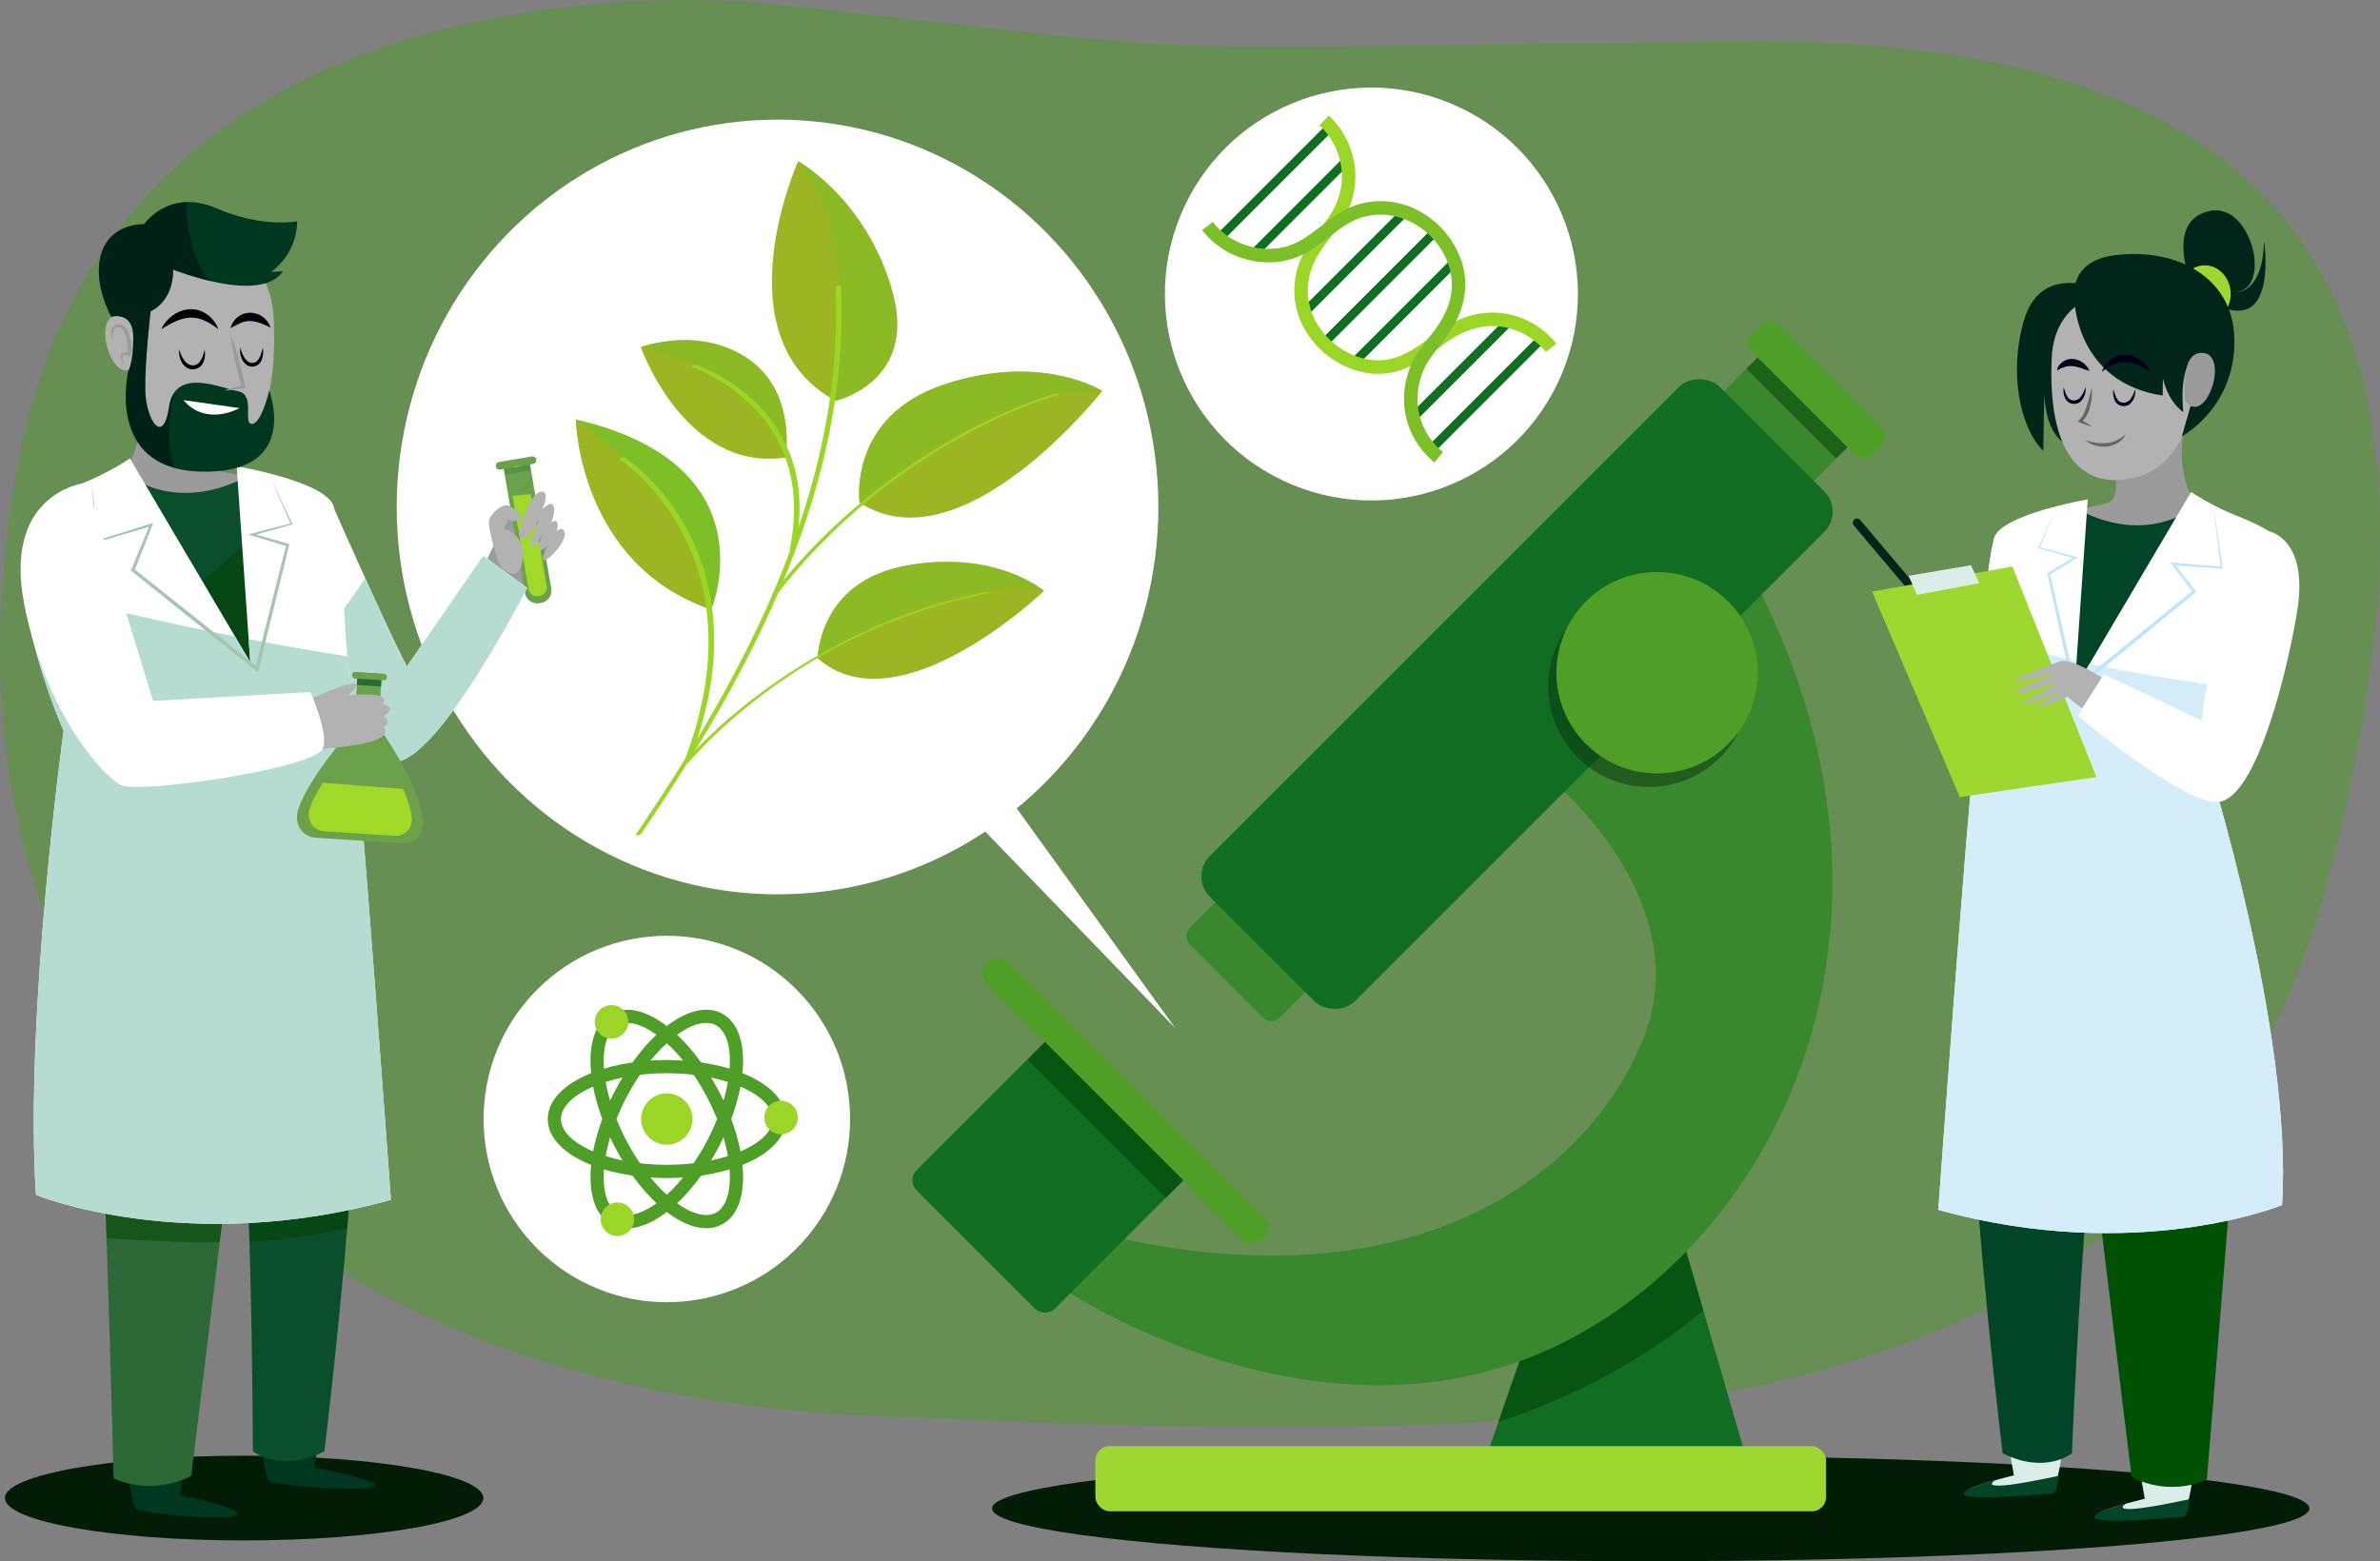 <?xml version="1.0" encoding="UTF-8"?> <svg xmlns="http://www.w3.org/2000/svg" id="_Слой_1" data-name="Слой 1" viewBox="0 0 575 377.25"><rect x="0" y="0" width="575" height="377.25" fill="#808080" stroke="none"/><defs><style> .cls-1 { fill: #9bd527; } .cls-1, .cls-2, .cls-3, .cls-4, .cls-5, .cls-6, .cls-7, .cls-8, .cls-9, .cls-10, .cls-11, .cls-12, .cls-13, .cls-14, .cls-15, .cls-16, .cls-17, .cls-18, .cls-19, .cls-20, .cls-21, .cls-22, .cls-23, .cls-24, .cls-25, .cls-26, .cls-27, .cls-28, .cls-29, .cls-30, .cls-31, .cls-32, .cls-33, .cls-34, .cls-35, .cls-36 { stroke-width: 0px; } .cls-2 { fill: #005106; } .cls-3 { opacity: .4; } .cls-3, .cls-27 { fill: #000008; } .cls-4 { fill: #004202; } .cls-4, .cls-6, .cls-18, .cls-21, .cls-22, .cls-25 { opacity: .5; } .cls-5, .cls-25 { fill: #4e9e27; } .cls-6, .cls-24 { fill: #024427; } .cls-7 { fill: #9b9b9b; } .cls-8 { fill: #9bb622; } .cls-9, .cls-18 { fill: #7dbf27; } .cls-10 { fill: #9ed72f; } .cls-11 { fill: #012519; } .cls-12 { fill: #bde4ff; } .cls-13 { fill: #9bd526; } .cls-14 { fill: #6aa14a; } .cls-15 { fill: #b2b2b2; } .cls-16 { fill: #106d22; } .cls-17 { fill: #666; } .cls-19 { fill: #0a4e2b; } .cls-20 { fill: #39882d; } .cls-21 { fill: #003d02; } .cls-22 { fill: #0a330e; } .cls-23 { fill: #003d24; opacity: .15; } .cls-26 { fill: #a5c6ad; } .cls-28 { fill: #a0d927; } .cls-29 { fill: #2c6937; } .cls-30 { fill: #b6dcd1; } .cls-31 { fill: #003720; } .cls-32 { fill: #000018; } .cls-33 { fill: #fff; } .cls-34 { fill: #daede8; } .cls-35 { fill: #d4edf8; } .cls-36 { fill: #031c05; } </style></defs><path class="cls-25" d="M188.08,1.05S29.32-18.48,4.52,110.94c-24.8,129.42,53.75,224.66,205.89,231.17,152.14,6.51,315.03,14.65,352.24-130.24,27.73-107.97,19.85-203.5-141.39-201.87s-114.93,4.07-233.17-8.95h0Z"></path><ellipse class="cls-36" cx="398.81" cy="364.5" rx="159.13" ry="12.75"></ellipse><polygon class="cls-16" points="374.46 307.74 359.17 351.77 421.73 351.77 405.97 297.54 374.46 307.74"></polygon><path class="cls-21" d="M411.52,316.64l-5.55-19.1-28.2,9.12c-1.41,1.4-2.87,2.78-4.39,4.16l-11.39,32.79c12.9-4.27,32.36-12.5,49.53-26.98h0Z"></path><rect class="cls-10" x="264.63" y="349.45" width="176.56" height="15.75" rx="3.48" ry="3.48"></rect><path class="cls-20" d="M375.11,188.77s35.72,29.16,21.63,62.92c-14.09,33.75-57.02,64.23-130.42,46.53l-10.16,12.78s57.35,39,113.38,17.04c56.04-21.96,99.29-99.95,54.72-187.11-44.56-87.17-49.16,47.84-49.16,47.84h0Z"></path><path class="cls-16" d="M254.92,316.17c-1.36,1.36-3.56,1.36-4.92,0l-28.51-28.51c-1.36-1.36-1.36-3.56,0-4.92l32.11-32.11c1.36-1.36,3.56-1.36,4.92,0l28.51,28.51c1.36,1.36,1.36,3.56,0,4.92l-32.11,32.11Z"></path><path class="cls-21" d="M281.63,289.46l5.41-5.41c1.36-1.36,1.36-3.56,0-4.92l-28.51-28.51c-1.36-1.36-3.56-1.36-4.92,0l-5.41,5.41,33.42,33.42h0Z"></path><rect class="cls-5" x="268.17" y="218.79" width="7.42" height="94.31" rx="3.48" ry="3.48" transform="translate(-108.42 270.14) rotate(-45)"></rect><path class="cls-20" d="M309.18,245.91c-1.12,1.12-2.94,1.12-4.07,0l-17.63-17.63c-1.12-1.12-1.12-2.94,0-4.07l139.59-140.28c1.12-1.12,2.94-1.12,4.07,0l17.63,17.63c1.12,1.12,1.12,2.94,0,4.07l-139.59,140.28Z"></path><path class="cls-21" d="M443.62,110.78l5.15-5.15c1.12-1.12,1.12-2.94,0-4.07l-17.63-17.63c-1.12-1.12-2.94-1.12-4.07,0l-5.15,5.15,21.71,21.71h0Z"></path><rect class="cls-5" x="434.33" y="73.64" width="9.21" height="41.05" rx="2.88" ry="2.88" transform="translate(61.98 337.95) rotate(-45)"></rect><rect class="cls-16" x="279.39" y="142.92" width="174.24" height="49.58" rx="6.95" ry="6.95" transform="translate(-11.24 308.28) rotate(-45)"></rect><path class="cls-22" d="M381.17,148.63c-9.5,9.5-9.5,24.91,0,34.41,9.5,9.5,24.91,9.5,34.41,0,9.5-9.5,9.5-24.91,0-34.41-9.5-9.5-24.91-9.5-34.41,0Z"></path><path class="cls-5" d="M383.14,145.35c-9.5,9.5-9.5,24.91,0,34.41,9.5,9.5,24.91,9.5,34.41,0,9.5-9.5,9.5-24.91,0-34.41-9.5-9.5-24.91-9.5-34.41,0Z"></path><circle class="cls-33" cx="161.1" cy="270.4" r="44.27" transform="translate(-144.01 193.11) rotate(-45)"></circle><circle class="cls-13" cx="161.1" cy="270.4" r="6.2"></circle><path class="cls-5" d="M161.1,259.33c7.32,0,13.87,1.39,18.53,3.56,4.79,2.23,7.04,5,7.04,7.51h3.19c0-4.48-3.84-8.05-8.88-10.4-5.17-2.41-12.2-3.86-19.88-3.86v3.19ZM135.53,270.4c0-2.51,2.24-5.28,7.04-7.51,4.66-2.17,11.21-3.56,18.53-3.56v-3.19c-7.68,0-14.71,1.45-19.88,3.86-5.04,2.35-8.88,5.91-8.88,10.4h3.19ZM161.1,281.47c-7.32,0-13.87-1.39-18.53-3.56-4.79-2.23-7.04-5-7.04-7.51h-3.19c0,4.48,3.84,8.05,8.88,10.4,5.17,2.41,12.2,3.86,19.88,3.86v-3.19ZM186.67,270.4c0,2.51-2.24,5.28-7.04,7.51-4.66,2.17-11.21,3.56-18.53,3.56v3.19c7.68,0,14.71-1.45,19.88-3.86,5.04-2.35,8.88-5.91,8.88-10.4h-3.19Z"></path><path class="cls-5" d="M149.29,293.08c-2.23-1.16-3.64-4.43-3.41-9.71.22-5.14,2.02-11.59,5.4-18.09l-2.83-1.47c-3.55,6.81-5.51,13.72-5.76,19.42-.24,5.56,1.15,10.6,5.12,12.68l1.47-2.83ZM170.91,275.51c-3.38,6.49-7.64,11.66-11.72,14.8-4.19,3.22-7.68,3.93-9.91,2.78l-1.47,2.83c3.98,2.07,8.91.31,13.32-3.08,4.53-3.47,9.06-9.04,12.6-15.85l-2.83-1.47ZM172.9,247.71c2.23,1.16,3.64,4.43,3.41,9.71-.22,5.14-2.02,11.59-5.4,18.09l2.83,1.47c3.55-6.81,5.51-13.72,5.76-19.42.24-5.56-1.15-10.6-5.12-12.68l-1.47,2.83ZM151.28,265.28c3.38-6.49,7.64-11.66,11.72-14.8,4.19-3.22,7.68-3.93,9.91-2.78l1.47-2.83c-3.98-2.07-8.91-.31-13.32,3.08-4.53,3.47-9.06,9.04-12.6,15.85l2.83,1.47ZM148.55,294.49l-.74,1.41h0s.73-1.41.73-1.41ZM172.33,276.24l1.41.74h0s-1.41-.74-1.41-.74ZM173.64,246.3l.74-1.41h0s-.73,1.41-.73,1.41ZM149.86,264.55l-1.41-.74h0s1.41.74,1.41.74Z"></path><path class="cls-5" d="M174.38,295.9c3.98-2.07,5.37-7.12,5.12-12.68-.25-5.7-2.21-12.6-5.76-19.42l-2.83,1.47c3.38,6.5,5.18,12.95,5.4,18.09.23,5.28-1.19,8.55-3.41,9.71l1.47,2.83ZM148.45,276.98c3.55,6.81,8.08,12.38,12.6,15.85,4.41,3.39,9.34,5.14,13.32,3.08l-1.47-2.83c-2.23,1.16-5.72.44-9.91-2.78-4.08-3.13-8.33-8.3-11.72-14.8l-2.83,1.47ZM147.81,244.89c-3.98,2.07-5.37,7.12-5.12,12.68.25,5.7,2.21,12.6,5.76,19.42l2.83-1.47c-3.38-6.5-5.18-12.95-5.4-18.09-.23-5.28,1.19-8.55,3.41-9.71l-1.47-2.83ZM173.74,263.81c-3.55-6.81-8.08-12.38-12.6-15.85-4.41-3.39-9.34-5.14-13.32-3.08l1.47,2.83c2.23-1.16,5.72-.44,9.91,2.78,4.08,3.13,8.33,8.3,11.72,14.8l2.83-1.47ZM173.64,294.49l.73,1.41h0s-.74-1.41-.74-1.41ZM149.86,276.24l-1.41.74h0s1.41-.74,1.41-.74ZM148.55,246.3l-.73-1.41h0s.74,1.41.74,1.41ZM172.33,264.55l1.41-.74h0s-1.41.74-1.41.74Z"></path><circle class="cls-1" cx="147.75" cy="246.91" r="4.05" transform="translate(-60.55 48.4) rotate(-15.48)"></circle><circle class="cls-1" cx="188.69" cy="270.05" r="4.05" transform="translate(-12.04 8.83) rotate(-2.6)"></circle><path class="cls-1" d="M145.12,294.62c0,2.24,1.81,4.05,4.05,4.05s4.05-1.81,4.05-4.05-1.81-4.05-4.05-4.05-4.05,1.81-4.05,4.05Z"></path><circle class="cls-33" cx="331.33" cy="71.05" r="49.88" transform="translate(138.89 349.97) rotate(-67.5)"></circle><rect class="cls-16" x="289.68" y="42.86" width="36.97" height="2.13" transform="translate(59.2 230.77) rotate(-45)"></rect><rect class="cls-16" x="297.68" y="49.09" width="32.7" height="2.13" transform="translate(56.51 236.74) rotate(-45)"></rect><rect class="cls-16" x="310.92" y="62.3" width="32.7" height="2.13" transform="translate(51.05 249.97) rotate(-45)"></rect><rect class="cls-16" x="314.98" y="68.21" width="36.97" height="2.13" transform="translate(48.68 256.08) rotate(-45)"></rect><rect class="cls-16" x="322.98" y="74.34" width="32.7" height="2.13" transform="translate(46.06 262.03) rotate(-45)"></rect><rect class="cls-16" x="336.72" y="88.17" width="32.7" height="2.13" transform="translate(40.31 275.79) rotate(-45)"></rect><rect class="cls-16" x="340.78" y="93.97" width="36.97" height="2.13" transform="translate(38.03 281.87) rotate(-45)"></rect><path class="cls-13" d="M318.68,84.11c-1.27-1.27-2.39-2.7-3.31-4.26-3.36-5.7-3.56-12.4-.57-18.39,1.2-2.4,2.8-4.46,4.34-6.45.36-.46.71-.91,1.06-1.38,2.05-2.7,3.28-5.4,3.77-8.25.94-5.48-1.05-11.26-5.18-15.08l2.21-2.4c4.94,4.56,7.31,11.47,6.19,18.03-.58,3.38-2.02,6.54-4.39,9.67-.36.47-.72.94-1.08,1.41-1.52,1.95-2.95,3.8-4,5.91-2.49,4.98-2.32,10.55.46,15.28,2.9,4.92,8.09,8.3,13.56,8.82,5.79.55,10.24-2.78,14.94-6.32l.06-.04c5.43-4.08,11.01-5.74,16.56-4.93,5,.72,9.51,3.31,12.7,7.29l-2.54,2.04c-2.67-3.33-6.44-5.49-10.62-6.1-4.73-.68-9.35.73-14.14,4.31l-.06.04c-5,3.75-10.16,7.63-17.21,6.96-4.74-.45-9.3-2.7-12.75-6.15h0Z"></path><path class="cls-9" d="M292.05,57.47c-.58-.58-1.13-1.21-1.64-1.87l2.59-1.98c4.1,5.35,11.49,7.77,17.98,5.88,3.01-.88,5.48-2.78,8.09-4.79,2.56-1.97,5.2-4.01,8.49-5.13,5.47-1.86,11.54-1.06,16.63,2.19,4.5,2.86,7.85,7.35,9.2,12.31,1.52,5.58.22,11.48-3.75,17.07-.63.89-1.31,1.74-1.96,2.57-1.46,1.85-2.84,3.6-3.73,5.64-1.03,2.35-1.54,4.92-1.49,7.43.11,4.79,2.35,9.33,6.15,12.44l-2.07,2.52c-4.54-3.72-7.21-9.15-7.34-14.89-.07-2.98.54-6.03,1.76-8.82,1.06-2.42,2.64-4.42,4.16-6.35.63-.79,1.28-1.62,1.87-2.45,3.44-4.83,4.54-9.64,3.26-14.31-1.14-4.18-3.98-7.98-7.81-10.41-4.26-2.71-9.3-3.39-13.83-1.85-2.77.94-5.09,2.73-7.54,4.62-2.74,2.11-5.56,4.29-9.17,5.34-6.95,2.03-14.77-.08-19.85-5.16Z"></path><ellipse class="cls-33" cx="187.85" cy="122.51" rx="92.01" ry="93.6"></ellipse><polygon class="cls-33" points="200.61 162.22 283.95 248.46 211.19 147.57 200.61 162.22"></polygon><path class="cls-9" d="M171.85,147.3s14.69-34.96-32.71-45.94c0,0,.64,34.96,32.71,45.94Z"></path><path class="cls-8" d="M171.85,147.3s.77-22.95-32.71-45.94c0,0,.64,34.96,32.71,45.94Z"></path><path class="cls-8" d="M189.78,110.56s2.76-15.63-8.85-23.74c-11.88-8.29-26.13-2.94-26.13-2.94,0,0,10.68,30.27,34.97,26.68h0Z"></path><path class="cls-18" d="M189.78,110.56s2.76-15.63-8.85-23.74c-11.88-8.29-26.13-2.94-26.13-2.94,0,0,28.69,5.52,34.97,26.68h0Z"></path><path class="cls-8" d="M207.66,121.45s-2.94-20.89,20.59-28.61,38.06,1.63,38.06,1.63c0,0-33.79,43.14-58.66,26.98Z"></path><path class="cls-18" d="M207.66,121.45s-2.94-20.89,20.59-28.61,38.06,1.63,38.06,1.63c0,0-22.01-3.7-58.66,26.98Z"></path><path class="cls-8" d="M197.55,159.1s.03-18.65,21.58-22.48c21.55-3.83,33.11,6.16,33.11,6.16,0,0-34.94,33.55-54.69,16.32Z"></path><path class="cls-18" d="M197.55,159.1s.03-18.65,21.58-22.48c21.55-3.83,33.11,6.16,33.11,6.16,0,0-18.8-5.97-54.69,16.32Z"></path><path class="cls-8" d="M201.86,96.86s20.04-4.49,13.68-26.69-22.71-31.23-22.71-31.23c0,0-19.1,42.53,9.02,57.91Z"></path><path class="cls-18" d="M201.86,96.86s20.04-4.49,13.68-26.69c-6.35-22.2-22.71-31.23-22.71-31.23,0,0,15.56,17.14,9.02,57.91Z"></path><path class="cls-13" d="M201.86,69.46c.42,9.41-.12,18.85-1.54,28.15-1.4,9.16-3.62,18.19-6.48,27-2.88,8.89-6.4,17.57-10.38,26.03-3.96,8.42-8.36,16.62-13.07,24.65-4.7,8.02-9.71,15.86-14.9,23.58-.62.93-1.25,1.86-1.88,2.78-.15.22.49.17.54.17.27-.04.62-.14.78-.38,5.22-7.67,10.27-15.46,15.04-23.42,4.77-7.96,9.34-16.26,13.43-24.7,4.08-8.42,7.72-17.05,10.75-25.9,3.01-8.8,5.41-17.83,6.99-27s2.35-18.52,2.16-27.84c-.02-1.16-.06-2.32-.12-3.48-.01-.28-1.36-.04-1.34.36h0Z"></path><path class="cls-13" d="M254.99,95.11c-1.43.39-2.85.89-4.24,1.39-3.69,1.33-7.3,2.86-10.84,4.53-5.29,2.49-10.43,5.32-15.38,8.43-6.24,3.91-12.19,8.27-17.78,13.05-6.57,5.61-12.65,11.8-18.12,18.49-.72.88-1.44,1.78-2.14,2.68-.27.34,1.01.17,1.22-.09,5.35-6.86,11.32-13.24,17.82-19.04,5.59-4.98,11.55-9.54,17.82-13.62,5.02-3.27,10.24-6.24,15.62-8.87,3.68-1.8,7.44-3.44,11.28-4.87,1.12-.42,2.26-.82,3.4-1.19.1-.03.2-.06.29-.09.05-.01.1-.03.14-.04.17-.05-.16.05,0,0,.15-.04.3-.09.45-.14.17-.05.35-.1.52-.15.02,0,.04-.01.07-.02.13-.04.67-.18.61-.4s-.62-.07-.73-.04h0Z"></path><path class="cls-13" d="M149.69,111c1.19.77,2.29,1.7,3.35,2.63,2.74,2.41,5.22,5.13,7.39,8.06,3.11,4.19,5.6,8.82,7.38,13.71,2.28,6.26,3.36,12.92,3.37,19.58,0,8.8-1.82,17.52-4.71,25.81-.42,1.21-.87,2.41-1.34,3.61-.1.25,1.16-.05,1.32-.25.91-1.11,1.86-2.11,2.86-3.15,2.69-2.81,5.55-5.46,8.5-7.98,4.4-3.76,9.05-7.23,13.9-10.4,6.07-3.97,12.46-7.47,19.09-10.42,7.73-3.45,15.8-6.16,24.06-8.04,1.09-.25,2.19-.48,3.28-.7.13-.03.79-.16.79-.35,0-.21-.4-.13-.53-.1-8.61,1.73-17.04,4.3-25.15,7.67-6.98,2.9-13.73,6.39-20.14,10.4-5.17,3.23-10.14,6.8-14.84,10.68-3.27,2.69-6.41,5.54-9.37,8.56-.87.89-1.74,1.8-2.57,2.73-.38.42-.82.84-1.14,1.31-.01.02-.03.04-.04.06l1.32-.25c3.31-8.48,5.6-17.43,6.01-26.55.31-6.91-.49-13.87-2.59-20.47-1.64-5.14-4.05-10.03-7.13-14.46-2.21-3.18-4.77-6.14-7.62-8.76-.89-.82-1.81-1.61-2.77-2.34-.41-.32-.87-.74-1.34-.98-.02,0-.04-.03-.06-.04-.21-.14-.65.02-.86.09-.07.02-.59.24-.41.35h-.01Z"></path><path class="cls-13" d="M167.21,88.74s.04.01.05.02c.13.04-.03,0,.09.03.21.08.41.15.61.23.74.29,1.47.62,2.19.95,2.45,1.17,4.79,2.57,6.97,4.19,2.96,2.19,5.65,4.77,7.87,7.71,2.66,3.54,4.62,7.59,5.72,11.88,1.38,5.4,1.41,11.07.53,16.56-.13.85-.29,1.7-.47,2.54-.06.27,1.25.08,1.32-.25,1.19-5.7,1.52-11.62.38-17.35-.89-4.49-2.69-8.77-5.28-12.54-2.15-3.12-4.81-5.88-7.78-8.22-2.27-1.78-4.73-3.34-7.31-4.63-.81-.41-1.64-.79-2.48-1.13-.4-.17-.83-.38-1.26-.48-.02,0-.04-.01-.05-.02-.27-.09-.69.06-.94.17-.13.06-.45.24-.17.33h0Z"></path><path class="cls-11" d="M528.83,66.85s-5.19-13.56,4.9-15.86c10.09-2.31,15.28,18.45,6.63,19.61,0,0,6.34.29,6.63-12.4,0,0,3.46,22.49-11.25,15.57-14.71-6.92-6.92-6.92-6.92-6.92Z"></path><ellipse class="cls-10" cx="532.66" cy="71.03" rx="6.27" ry="6.92"></ellipse><path class="cls-11" d="M504.9,68.87c-.87.29-12.11-4.04-15.86,8.36-3.75,12.4-1.16,25.95,4.61,31.72l.29-18.17s-1.44,13.84,6.05,17.01c7.5,3.17,4.9-38.93,4.9-38.93h0Z"></path><path class="cls-7" d="M510.49,111.19s2.37,8.94-1.08,10.23c-3.45,1.29-10.7,1.69-11.56,3.13s18.96,8.33,38.5.72c0,0-11.04-1.79-8.98-20.18,2.03-18.16-16.87,6.1-16.87,6.1Z"></path><path class="cls-15" d="M513.26,70.31s-16.89-.79-17.59,16.44c-.93,22.83,7.16,31.23,19.08,28.89,11.92-2.33,16.33-15.01,14.88-28.99-1.45-13.99-4.74-15.09-16.37-16.34Z"></path><path class="cls-11" d="M501.15,72.33s.29,20.08,21.34,23.25l.11-7.25s-1.26-8.36-.54,0c.72,8.36,5.41,11.25,5.41,11.25,0,0-1.51-13.12,3.97-12.83,5.48.29,1.23,12.29-2.24,11.43l-2.06,7.25s13.35-7.09,12.65-24.15c-.58-14.13-13.7-21.5-28.84-19.61-11.53,1.44-9.8,10.67-9.8,10.67h0Z"></path><path class="cls-7" d="M527.92,96.9s-1.58-12.43,4.53-11.6c6.11.83.45,17.95-4.53,11.6Z"></path><path class="cls-7" d="M530.58,97.19c.24-.63,1.12-2.57-.1-2.57-.45-.02-1.01.19-1.46.33-.05-1.74.02-3.51.58-5.18.32-1.04,1.13-2.39,2.4-2.28.62-.01,1.27.39,1.49.97.41,1.06.17,2.14-.15,3.16.04-1.13.26-3.45-1.35-3.41-.41,0-.73.22-.99.57-1.01,1.58-1.13,3.81-1.28,5.69l-.45-.34c2.77-.67,2.68,1.37,1.31,3.06h0Z"></path><path class="cls-17" d="M505.4,93.63c.13,2.67-.33,6.67-2.61,8.4l-.05-.61c.95.53,1.88,1.08,2.77,1.72-1.24-.34-2.42-.82-3.6-1.3.71-.5,1.23-1.18,1.59-2.03.87-1.98,1.3-4.08,1.9-6.18Z"></path><path class="cls-17" d="M503.78,106.39c2.48.75,5.21,1.14,7.6,0,.8-.33,1.49-.87,2.24-1.41-2.01,3.51-6.84,3.8-9.84,1.41Z"></path><path class="cls-32" d="M496.97,89.52c.28-1.78,2.21-2.98,3.97-2.77,1.7.17,3.22,1.34,3.92,2.88-1.37-.35-2.73-1.04-4.09-1.16-1.38-.13-2.53.3-3.81,1.05h0Z"></path><path class="cls-32" d="M507.78,89.85c2.27-5.71,9.2-5.25,11.79,0-4.6-2.82-7.27-3.51-11.79,0Z"></path><path class="cls-32" d="M503.89,93.52c.07,1.28-.29,2.75-1.37,3.6-1.23.95-3.13.43-3.66-1.04-.36-.84-.4-1.73-.26-2.56.2.82.44,1.62.83,2.27.77,1.4,2.58,1.25,3.41-.08.45-.63.76-1.4,1.05-2.19h0Z"></path><path class="cls-32" d="M515.89,94.06c.07,1.28-.29,2.75-1.37,3.6-1.23.95-3.13.43-3.66-1.04-.36-.84-.4-1.73-.26-2.56.2.82.44,1.62.83,2.27.77,1.4,2.58,1.25,3.41-.08.45-.63.76-1.4,1.05-2.19h0Z"></path><path class="cls-34" d="M500.28,329.82s-1.93,28.88-4.32,29.44c-8.21,1.94-36.44,4.01-9.41-2.77,0,0-3.63-19.42-6.07-45-2.43-25.58,19.8,18.32,19.8,18.32h0Z"></path><path class="cls-24" d="M497.41,356.61s-.36,4.1-1.45,4.23c-1.08.12-37.04,3.52-13.76-3.25,0,0-6.76,3.74,15.2-.98h0Z"></path><path class="cls-24" d="M517.29,188.59s-2.41,27.61-8.07,57.05c-5.66,29.43-8.65,105.54-8.65,105.54,0,0-6.34,5.19-16.73,0,0,0-16.86-135.9-4.52-166.91,11.54-29.01,37.97,4.32,37.97,4.32h0Z"></path><path class="cls-34" d="M531.9,335.47s-1.93,28.88-4.32,29.44c-8.21,1.94-36.44,4.01-9.41-2.77,0,0-3.63-19.42-6.07-45-2.43-25.58,19.8,18.32,19.8,18.32h0Z"></path><path class="cls-24" d="M529.02,362.26s-.36,4.1-1.45,4.23c-1.08.12-37.04,3.52-13.76-3.25,0,0-6.76,3.74,15.2-.98h0Z"></path><path class="cls-2" d="M532.59,186.81s12.1,23.18,9.86,54.44c-2.25,31.26-9.28,116.28-9.28,116.28,0,0-8.36,4.32-18.17-.58,0,0-16.43-133.64-19.61-165.82-3.18-32.18,37.2-4.32,37.2-4.32h0Z"></path><path class="cls-24" d="M529.76,122.81s-10.97,8.93-27.31.51l-2.55,39.81,5.36,2.04,24.5-42.36h0Z"></path><path class="cls-6" d="M514.44,149.28l-9.19,15.89-5.36-2.04,1.6-24.91c4.29,3.72,8.61,7.41,12.95,11.07Z"></path><path class="cls-33" d="M529.35,118.87s4.95,3.4,11.36,5.9c10.45,4.09,17.7,9.56,11.36,19.07-5.45,8.17-19.18,38.56-19.18,38.56,0,0,21.17,67,18.45,108.79,0,0-35.18,14.42-83.05,1.16,0,0,6.53-90.54,9.2-116.3,2.73-26.34,1.52-34.25,4.19-45.83,1.36-5.9,22.71-9.54,22.71-9.54l-3.18,45.87,28.16-47.69Z"></path><path class="cls-35" d="M540.45,166.15c-5.79-.66-11.56-1.44-17.31-2.37-6.13-1-12.23-2.11-18.31-3.38l-3.64,6.17.47-6.84c-3.09-.67-6.17-1.39-9.23-2.16-4.25-1.07-8.46-2.18-12.6-3.63-.19-.07-.39-.14-.58-.21-.33,5.74-.79,12.84-1.78,22.34-2.66,25.75-9.2,116.3-9.2,116.3,47.87,13.27,83.05-1.16,83.05-1.16,2.73-41.79-18.45-108.79-18.45-108.79,0,0,3.44-7.63,7.57-16.27h0Z"></path><path class="cls-12" d="M534.65,121.75c.82,5.22,1.58,10.45,2.37,15.67l-.27-.02-11.82-.81.27-.5,5.2,6.62.22.29-.29.23c-8.19,6.7-20.74,17.09-28.88,23.66l-.54.44-.15-.69-3.07-13.93c-.79-3.59-2.31-10.57-3.07-14.17l.19-.12,6.39-3.89.07.46c-2.98-.84-5.96-1.7-8.93-2.57,1.58-3.37,3.16-6.73,4.76-10.09-1.45,3.36-2.93,6.71-4.4,10.06l-.1-.21c3.12.82,6.25,1.64,9.37,2.48l-.5.31-6.33,3.98.14-.33c1.79,7.77,4.56,19.96,6.33,27.83l-.7-.24c3.59-2.97,10.84-8.87,14.46-11.81l14.49-11.77-.06.52-5.1-6.7-.42-.56.69.06,11.8,1-.23.24c-.63-5.16-1.3-10.31-1.91-15.47h0Z"></path><path class="cls-11" d="M467.21,146.71c.36.43.31,1.08-.12,1.44-.43.37-1.08.31-1.44-.12l-17.78-21.06c-.36-.43-.31-1.08.12-1.44.43-.36,1.08-.31,1.44.12l17.78,21.06Z"></path><polygon class="cls-10" points="506.49 187.76 473.48 192.6 452.29 142.95 486.2 136.89 506.49 187.76"></polygon><polygon class="cls-34" points="478.21 140.92 476.17 136.58 461.11 139.13 463.15 143.73 478.21 140.92"></polygon><path class="cls-15" d="M511.64,166.26s-10.9-7.87-14.23-6.36c-3.33,1.51-21.8,7.87-.61,2.73,0,0-23.01,9.39.91,2.12,0,0-19.98,10.29.61,2.12,0,0-14.23,7.87,1.21,1.51l6.66,5.45,5.45-7.57Z"></path><path class="cls-33" d="M548.27,128.41s9.69,1.82,6.66,19.68c-3.03,17.87-10.6,45.72-19.38,45.72s-33.61-20.89-33.61-20.89l6.36-9.99,23.62,11.2s4.24-38.15,16.35-45.72Z"></path><ellipse class="cls-36" cx="58.98" cy="361.99" rx="57.79" ry="10.24"></ellipse><path class="cls-31" d="M61.4,328.62s1.46,28.82,3.94,29.4c8.47,2,45.51,3.59,10.57-3.4,0,0,3.43-18.52,5.94-44.93,2.51-26.41-20.45,18.92-20.45,18.92h0Z"></path><path class="cls-19" d="M43.83,182.79s6.77,27.31,12.43,57.74c4.61,24.76,4.84,110.16,4.84,110.16,0,0,6.55,5.36,17.27,0,0,0,17.41-140.33,4.67-172.36-11.92-29.95-39.2,4.46-39.2,4.46h0Z"></path><path class="cls-4" d="M60.27,299.96c7.98-.42,15.88-1.43,23.63-3.27,3.69-43.19,6.63-99.53-.87-118.37-11.92-29.95-39.2,4.46-39.2,4.46,0,0,6.77,27.31,12.43,57.74,2.15,11.56,3.35,36.31,4.01,59.44h0Z"></path><path class="cls-31" d="M28.75,334.45s1.99,29.82,4.46,30.41c8.47,2,43.38,3.91,10.22-3.63,0,0,3.26-19.29,5.77-45.7s-20.45,18.92-20.45,18.92Z"></path><path class="cls-29" d="M28.04,180.95s-7.51,20.38-5.19,52.67c2.32,32.28,4.59,123.62,4.59,123.62,0,0,8.63,4.47,18.76-.59,0,0,16.97-137.99,20.25-171.22,3.28-33.23-38.41-4.47-38.41-4.47h0Z"></path><path class="cls-4" d="M25.75,299.21c5.66.42,11.32.62,16.83.84,3.51.14,7.01.19,10.51.15,5.1-42.19,11.49-95.72,13.37-114.78,3.28-33.23-38.41-4.47-38.41-4.47,0,0-7.51,20.38-5.19,52.67,1.04,14.5,2.07,40.9,2.9,65.59h0Z"></path><polygon class="cls-7" points="122.89 124.37 117.24 136.03 126.02 142.7 133.95 131.28 129.14 124.31 122.89 124.37"></polygon><path class="cls-14" d="M126.84,143.33c.28,1.62,1.82,2.71,3.44,2.44l.47-.08c1.62-.28,2.71-1.82,2.44-3.44l-5.08-29.69c-.28-1.62-1.37-.07-2.99.21l-.47.08c-1.62.28-3.17-.83-2.89.8l5.08,29.69Z"></path><path class="cls-28" d="M123.83,119.79l3.86,22.58c.19,1.12,1.25,1.87,2.37,1.68l.33-.05c1.12-.19,1.87-1.25,1.68-2.37l-3.8-22.21c-1.48.11-2.96.24-4.44.38h0Z"></path><path class="cls-23" d="M121.94,114.72l-.18-1.08c-.28-1.62,1.27-.52,2.89-.8l.47-.08c1.62-.28,2.71-1.83,2.99-.21l.19,1.08-6.35,1.09h0Z"></path><path class="cls-14" d="M119.79,112.71c.08.5.56.83,1.06.75l7.96-1.36c.5-.08.83-.56.75-1.06-.08-.5-.56-.83-1.06-.75l-7.96,1.36c-.5.08-.83.56-.75,1.06Z"></path><path class="cls-15" d="M119.89,134.35s-1.99-6.83-1.76-8.46,3.16-4.11,4.41-3.78c1.24.33,3.44,1.73,3.23,3.11-.21,1.38-3.06.32-3.06.32l-.9,2.22s5.24,1.21,4.48,7.36c-.76,6.15-5.51,3.08-6.41-.77Z"></path><path class="cls-15" d="M126.9,124.03s1.91-5.35,4-5.22.13,4.23.13,4.23c0,0,2.11-2.21,2.68-.77.57,1.44-.51,4.03-.51,4.03,0,0,1.67-1.46,1.52,1.03-.15,2.49-3.68,6.34-4.55,5.5-.87-.83,1.9-5.2,1.9-5.2,0,0-2.53,4.69-3.68,4.15-1.15-.54,2.12-6.75,2.12-6.75,0,0-3.81,6.33-4.78,5.02-.97-1.31,1.16-6.02,1.16-6.02Z"></path><path class="cls-15" d="M134.01,128.93s1.8-2.34,2.4-.3c.6,2.04-4.03,7.15-5.05,6.67-1.02-.48,2.65-6.37,2.65-6.37Z"></path><path class="cls-33" d="M79.87,121.02s14.11,31.96,18.43,40.03l18.43-26.78,10.65,7.78s-21.31,41.75-31.96,42.04c-10.65.29-19.58-29.95-19.58-29.95l4.03-33.12h0Z"></path><path class="cls-30" d="M116.73,134.27l-18.43,26.78c-2.02-3.77-6.19-12.78-10.05-21.3-3.73,5.52-7.75,10.86-11.87,16.12,2.08,6.4,9.92,28.46,19.03,28.22,10.65-.29,31.96-42.04,31.96-42.04l-10.65-7.78h0Z"></path><path class="cls-7" d="M50.86,102.86s-2.45,9.23,1.12,10.57c3.56,1.33,11.05,1.75,11.94,3.23.89,1.48-19.58,8.6-39.75.74,0,0,11.4-1.85,9.28-20.83-2.1-18.76,17.42,6.3,17.42,6.3h0Z"></path><path class="cls-19" d="M30.96,114.85s11.33,9.22,28.19.53l4.73,45.59-5.53,2.11-27.4-48.22h0Z"></path><path class="cls-4" d="M46.77,142.19l11.01,21.11,5.53-2.11-3.17-30.43c-4.43,3.84-8.89,7.65-13.37,11.43Z"></path><path class="cls-33" d="M31.38,110.79s-5.12,3.51-11.73,6.09c-10.79,4.22-14.05,8.74-14.08,20.55-.05,16.97,9.79,39.16,9.79,39.16,0,0-9.49,69-6.68,112.15,0,0,36.33,14.89,85.76,1.19,0,0-6.75-93.5-9.49-120.09-2.82-27.2-1.57-35.36-4.32-47.33-1.41-6.09-23.45-9.85-23.45-9.85l3.28,47.37-29.08-49.25Z"></path><path class="cls-30" d="M83.92,158.62c-7.98-1.28-15.93-2.66-23.84-4.18l.39,5.6-3.69-6.25c-17.15-3.36-34.15-7.32-51-11.94,1.36,16.17,9.6,34.75,9.6,34.75,0,0-9.49,69-6.68,112.15,0,0,36.33,14.89,85.76,1.19,0,0-6.75-93.5-9.49-120.1-.43-4.16-.76-7.88-1.04-11.23h0Z"></path><path class="cls-26" d="M22.13,116.39c.55,4.79,1.06,9.59,1.58,14.38l-.25-.17c4.31-1.38,8.65-2.7,12.97-4.06l.61-.19-.24.6-4.33,10.95-.12-.46c8.52,6.75,21.61,17.16,30,23.88l-.72.25,3.75-14.97c.92-3.73,2.83-11.23,3.79-14.96l.23.4-8.58-2.62-.91-.28.92-.24c3.18-.83,6.36-1.66,9.55-2.46l-.12.24c-1.73-3.97-3.47-7.94-5.18-11.92,1.88,3.98,3.73,7.97,5.59,11.96-3.23.91-6.46,1.82-9.7,2.7v-.52s8.62,2.49,8.62,2.49l.31.09-.08.31c-1.98,8.39-5.26,21.51-7.32,29.99l-.17.68-.55-.44c-3.74-2.98-11.25-8.97-14.97-11.97l-14.95-12-.23-.18.11-.27,4.49-10.88.37.41c-4.42,1.3-8.83,2.63-13.27,3.9-.41-4.88-.84-9.76-1.22-14.65h0Z"></path><path class="cls-14" d="M91.42,175.53l.75-11.42c.11-1.61-1.23-1.29-2.84-1.39-1.61-.11-2.89-.6-2.99,1.01l-.76,11.6c-14.57,17.12-13.82,22.01-13.82,22.01-.17,2.63,1.82,4.91,4.45,5.08l20.98,1.37c2.63.17,4.91-1.82,5.08-4.45,0,0,.7-7.18-10.84-23.81h0Z"></path><path class="cls-28" d="M78,189.15c-3.67,5.7-3.38,7.58-3.38,7.58-.14,2.15,1.49,4,3.63,4.14l17.1,1.12c2.15.14,4-1.49,4.14-3.63,0,0,.23-2.41-2.08-7.72-6.47-.5-12.94-1.01-19.41-1.49h0Z"></path><path class="cls-29" d="M92.05,165.9l.12-1.78c.11-1.61-1.23-1.29-2.84-1.39-1.61-.11-2.89-.6-2.99,1.01l-.12,1.78,5.83.38h0Z"></path><rect class="cls-14" x="88.47" y="159.16" width="1.59" height="8.44" rx=".74" ry=".74" transform="translate(-79.59 241.79) rotate(-86.26)"></rect><path class="cls-15" d="M74.97,168.97c2.59,0,20.3-3.24,17.49,1.08,0,0,3.67.87.21,3.03,0,0,2.16,1.51,0,2.59,0,0,2.16,2.16-3.45,3.67-5.61,1.51-16.2,1.95-16.2,1.95l1.95-12.31h0Z"></path><path class="cls-15" d="M74.97,168.97s18.14-8.64,7.99.21c-10.15,8.86-7.99-.21-7.99-.21Z"></path><path class="cls-33" d="M19.66,116.89s-18.98,2.84-13.79,29.18c5.18,26.35,19,41.46,23.33,43.62,4.32,2.16,43.84-3.67,48.38-8.21,2.59-2.59-2.59-14.26-2.59-14.26l-38.01,2.16-15.98-52.27"></path><path class="cls-15" d="M47.86,58.59s17.45-.78,18.28,18.65c1.1,25.76-7.19,35.19-19.53,32.47-12.33-2.71-16.97-17.03-15.56-32.8,1.41-15.77,4.8-17,16.81-18.32Z"></path><path class="cls-15" d="M32.86,88.1s1.64-12.83-4.68-11.98c-6.31.86-.47,18.53,4.68,11.98Z"></path><path class="cls-31" d="M26.88,76.53s5.33-1.44,5.33,4.89-1.15,8.06-1.15,8.06c0,0-5.9,23.75,17.28,24.48,24.54.76,16.7-19.58,16.7-19.58,0,0-1.87,8.06-4.18,8.06s1.01-7.2-3.45-7.92c-3.57-.58-15.12-6.05-16.56,3.74-1.44,9.79-5.61,3.03-5.76-3.89-.14-6.91,1.29-19.15,1.29-19.15,0,0,5.47-2.16,5.47-10.08,0,0,21.02,8.5,26.49.43l-2.88.14s6.19-3.89,6.34-12.24c0,0-8.21,1.73-19.58-3.17-11.37-4.89-17.42,3.89-17.42,3.89,0,0-7.78-.43-10.22,6.77-2.45,7.2,2.3,15.55,2.3,15.55h0Z"></path><path class="cls-3" d="M41.92,95.15c-.5.81-.87,1.83-1.06,3.12-1.44,9.79-5.61,3.03-5.76-3.89-.14-6.91,1.29-19.15,1.29-19.15,0,0,5.47-2.16,5.47-10.08,0,0,4,1.62,8.96,2.77-1.45-1.65-2.66-3.6-3.55-5.91-1.6-4.2-2.12-8.66-2.24-13.16-6.72.25-10.24,5.35-10.24,5.35,0,0-7.78-.43-10.22,6.77-2.45,7.2,2.3,15.55,2.3,15.55,0,0,5.33-1.44,5.33,4.89s-1.15,8.06-1.15,8.06c0,0-4.73,19.1,11.01,23.56-1.74-5.71-1.5-11.94-.16-17.9h0Z"></path><path class="cls-7" d="M30.11,88.4c-1.42-1.76-1.49-3.85,1.35-3.16l-.46.35c-.13-1.58-.35-6.36-2.35-6.47-1.66-.05-1.44,2.37-1.39,3.52-.36-1.15-.69-2.59.09-3.66.3-.39.82-.6,1.3-.6,1.32-.12,2.15,1.28,2.49,2.35.57,1.73.65,3.55.59,5.35-.47-.15-1.05-.36-1.51-.34-1.25,0-.35,1.99-.1,2.65h0Z"></path><path class="cls-7" d="M55.68,80.71c1.58,4.1,2.65,8.36,3.53,12.65l.09.44c-1.73.25-3.46.49-5.21.58.76-.27,1.53-.5,2.31-.72.77-.22,1.55-.42,2.33-.61l-.32.5c-1.2-4.21-2.24-8.49-2.73-12.85Z"></path><path class="cls-27" d="M65.39,79.16c-2.37-1.13-4.67-2.24-7.19-1.13-.79.31-1.6.77-2.52,1.24,1.48-4.98,8.02-4.85,9.71-.11Z"></path><path class="cls-27" d="M52.74,79.54c-5.31-4.12-8.4-3.31-13.79,0,1.98-4.18,7.32-6.47,11.24-3.44,1.18.9,2.1,2.08,2.55,3.44Z"></path><path class="cls-27" d="M57.99,84.02c.53,1.44,1.2,3.56,2.9,3.67.81.04,1.38-.46,1.75-1.16.41-.74.65-1.61.86-2.51.15.91.12,1.87-.23,2.8-.52,1.67-2.56,2.35-3.91,1.18-1.12-.99-1.45-2.58-1.37-3.98Z"></path><path class="cls-27" d="M43.26,84.47c.59,1.58,1.39,3.73,3.25,3.81.87.05,1.52-.42,1.97-1.16.47-.76.75-1.7.98-2.65.17,1,.1,2.04-.31,3-.63,1.72-2.83,2.32-4.28,1.21-1.27-.99-1.69-2.72-1.61-4.21Z"></path><path class="cls-33" d="M57.85,98.61s-7.94,4.61-13.53-1.93l13.53,1.93Z"></path></svg> 
